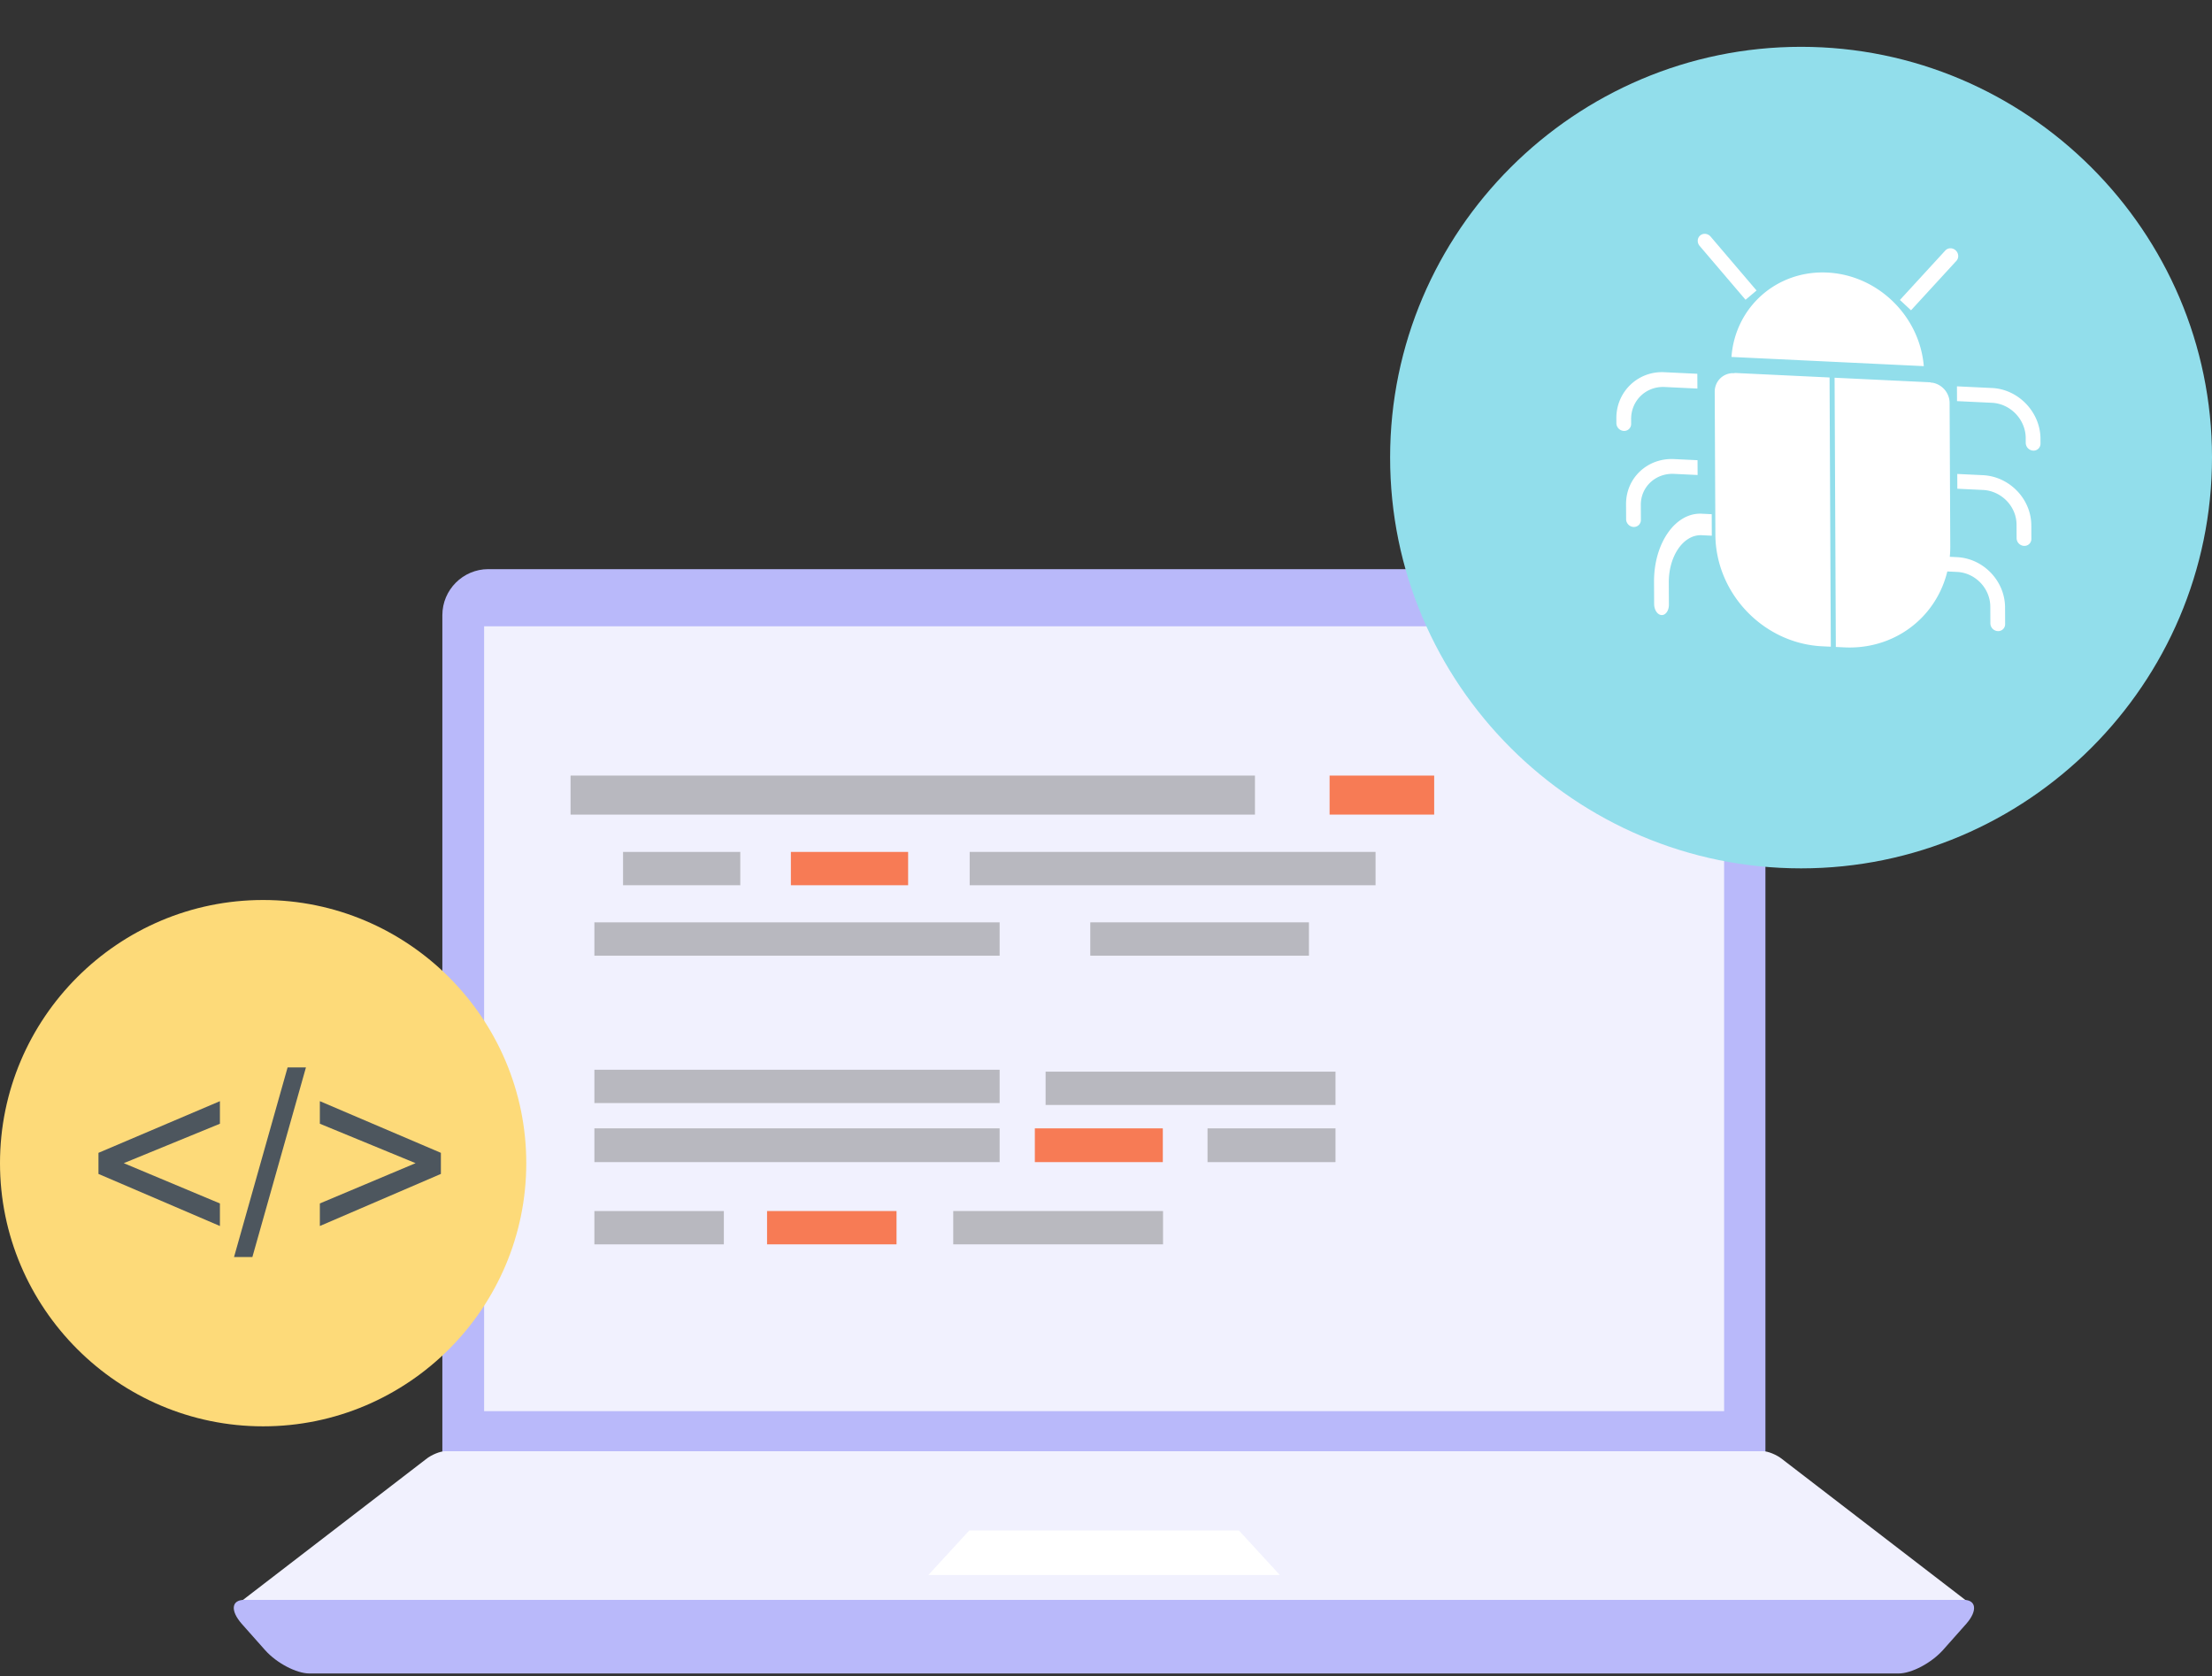 <svg width="520" height="394" fill="none" xmlns="http://www.w3.org/2000/svg"><rect width="100%" height="100%" fill="#333333" stroke="none"/><g clip-path="url(#clip0)"><path fill-rule="evenodd" clip-rule="evenodd" d="M114.796 133.779h289.516c5.948 0 10.707 4.858 10.707 10.806v197.72H103.99v-197.72c0-5.948 4.858-10.806 10.806-10.806z" fill="#B9B9FA"/><path fill-rule="evenodd" clip-rule="evenodd" d="M55.91 378.488h407.238c1.091 0 .893-.892-.446-1.883l-43.717-33.606c-1.338-1.091-3.42-1.884-4.511-1.884h-309.84c-1.09 0-3.172.793-4.51 1.884l-43.767 33.655c-1.338.942-1.537 1.834-.446 1.834z" fill="#F1F1FE"/><path fill-rule="evenodd" clip-rule="evenodd" d="M57.447 376.059h404.164c2.974 0 3.321 2.528.644 5.601l-5.502 6.196c-2.775 3.073-7.385 5.502-10.458 5.502H72.763c-3.073 0-7.732-2.429-10.458-5.502l-5.502-6.196c-2.677-3.073-2.429-5.601.644-5.601z" fill="#B9B9FA"/><path fill-rule="evenodd" clip-rule="evenodd" d="M227.856 359.752h63.395l9.616 10.459H218.24l9.616-10.459z" fill="#fff"/><path d="M405.304 147.212H113.805v184.486h291.499V147.212z" fill="#F1F1FE"/><path fill-rule="evenodd" clip-rule="evenodd" d="M61.859 335.266c34.101 0 61.858-27.806 61.858-61.858 0-34.052-27.806-61.859-61.858-61.859C27.807 211.549 0 239.306 0 273.408c0 34.052 27.807 61.858 61.859 61.858z" fill="#FDDA79"/><path fill-rule="evenodd" clip-rule="evenodd" d="M423.396 204.114c53.135 0 96.605-43.321 96.605-96.605 0-53.135-43.47-96.505-96.605-96.505-53.135 0-96.605 43.32-96.605 96.505-.05 53.284 43.42 96.605 96.605 96.605z" fill="#92DEEB"/><path opacity=".5" d="M295.018 182.305H134.126v9.17h160.892v-9.17zm28.352 17.943h-95.415v7.831h95.415v-7.831zm-88.376 16.555h-95.266v7.831h95.266v-7.831zm0 34.647h-95.266v7.831h95.266v-7.831zm0 13.779h-95.266v7.931h95.266v-7.931z" fill="gray"/><path d="M273.357 265.229h-30.086v7.931h30.086v-7.931z" fill="#F77B55"/><path opacity=".5" d="M313.953 265.229h-30.087v7.931h30.087v-7.931zm0-13.333h-68.154v7.831h68.154v-7.831zm-6.246-35.093h-51.4v7.831h51.4v-7.831zm-133.68-16.555h-27.559v7.831h27.559v-7.831z" fill="gray"/><path d="M213.482 200.248h-27.559v7.831h27.559v-7.831zm123.667-17.943h-24.585v9.17h24.585v-9.17z" fill="#F77B55"/><path opacity=".5" d="M170.161 284.659h-30.433v7.832h30.433v-7.832z" fill="gray"/><path d="M210.755 284.659h-30.434v7.832h30.434v-7.832z" fill="#F77B55"/><path d="M273.407 284.659h-49.318v7.832h49.318v-7.832z" fill="#B9B9BF"/><path fill-rule="evenodd" clip-rule="evenodd" d="M23.148 275.936v-4.957l28.55-12.144v5.304l-22.603 9.269 22.603 9.467v5.303l-28.55-12.242zm31.87 19.529l12.59-44.56h4.313l-12.59 44.56h-4.312zm48.625-19.529l-28.45 12.242v-5.303l22.502-9.467-22.503-9.269v-5.304l28.451 12.144v4.957z" fill="#4D565E"/></g><path d="M458.318 94.745c.012-2.341-1.741-4.407-4.066-4.791a1.165 1.165 0 01-.183-.004c-.137-.007-.27-.088-.399-.094l-22.394-1.069.295 63.284 2.075.099c6.625.317 12.966-2.017 17.624-6.489 4.658-4.471 7.25-10.711 7.204-17.345l-.156-33.591zm-50.78-7.02a1.793 1.793 0 01-.288-.014c-2.365.112-4.162 2.014-4.153 4.394l.156 33.591c.081 13.834 11.344 25.572 25.161 26.221l1.976.094-.295-63.283-22.161-1.059c-.129-.006-.26.063-.396.056zm44.71-1.665c-.986-11.852-10.872-21.43-22.704-21.995-11.833-.565-21.634 8.073-22.51 19.837l45.214 2.159z" fill="#fff"/><path d="M459.925 61.297c.617-.691.538-1.78-.177-2.444-.713-.663-1.798-.655-2.432.018l-10.684 11.64 2.611 2.426 10.682-11.64zm-49.583 9.164l2.589-2.178-10.796-12.666c-.638-.75-1.735-.87-2.45-.268-.715.601-.776 1.696-.139 2.445l10.796 12.667zm57.971 20.745l-8.271-.395.016 3.475 8.272.395c4.326.25 7.832 3.927 7.878 8.259l.005 1.161a1.851 1.851 0 001.743 1.82 1.631 1.631 0 001.728-1.655l-.006-1.16c-.029-6.212-5.16-11.603-11.365-11.9zm-2.168 20.487l-6.029-.288.016 3.474 6.029.288c4.292.205 7.869 3.831 7.889 8.127l.015 3.199a1.85 1.85 0 001.744 1.82 1.63 1.63 0 001.727-1.654l-.015-3.199c-.029-6.212-5.171-11.471-11.376-11.767zm-6.053 19.27l-2.674-.128.016 3.475 2.674.127c4.293.229 7.772 3.895 7.774 8.192l.018 3.898a1.85 1.85 0 001.743 1.82 1.63 1.63 0 001.728-1.654l-.019-3.898c-.013-6.215-5.051-11.509-11.26-11.832zm-76.64-31.328l-.006-1.16c.005-4.331 3.479-7.674 7.805-7.512l7.776.372-.016-3.475-7.776-.371c-6.205-.296-11.288 4.607-11.259 10.82l.005 1.16a1.85 1.85 0 001.743 1.82 1.631 1.631 0 001.728-1.654zm15.623 12.014l-.016-3.475-5.533-.264c-6.205-.296-11.301 4.404-11.272 10.617l.016 3.516a1.852 1.852 0 001.744 1.82 1.632 1.632 0 001.727-1.655l-.016-3.516c-.02-4.296 3.525-7.512 7.817-7.307l5.533.264zm-10.242 25.105l.024 5.212c.007 1.397.788 2.565 1.747 2.611.959.046 1.73-1.048 1.723-2.445l-.024-5.212c-.029-6.251 3.463-11.318 7.754-11.113l2.356.113-.023-5.057-2.357-.112c-6.205-.297-11.242 6.961-11.2 16.003z" fill="#fff"/><defs><clipPath id="clip0"><path fill="#fff" d="M0 0h520v393.358H0z"/></clipPath></defs></svg>